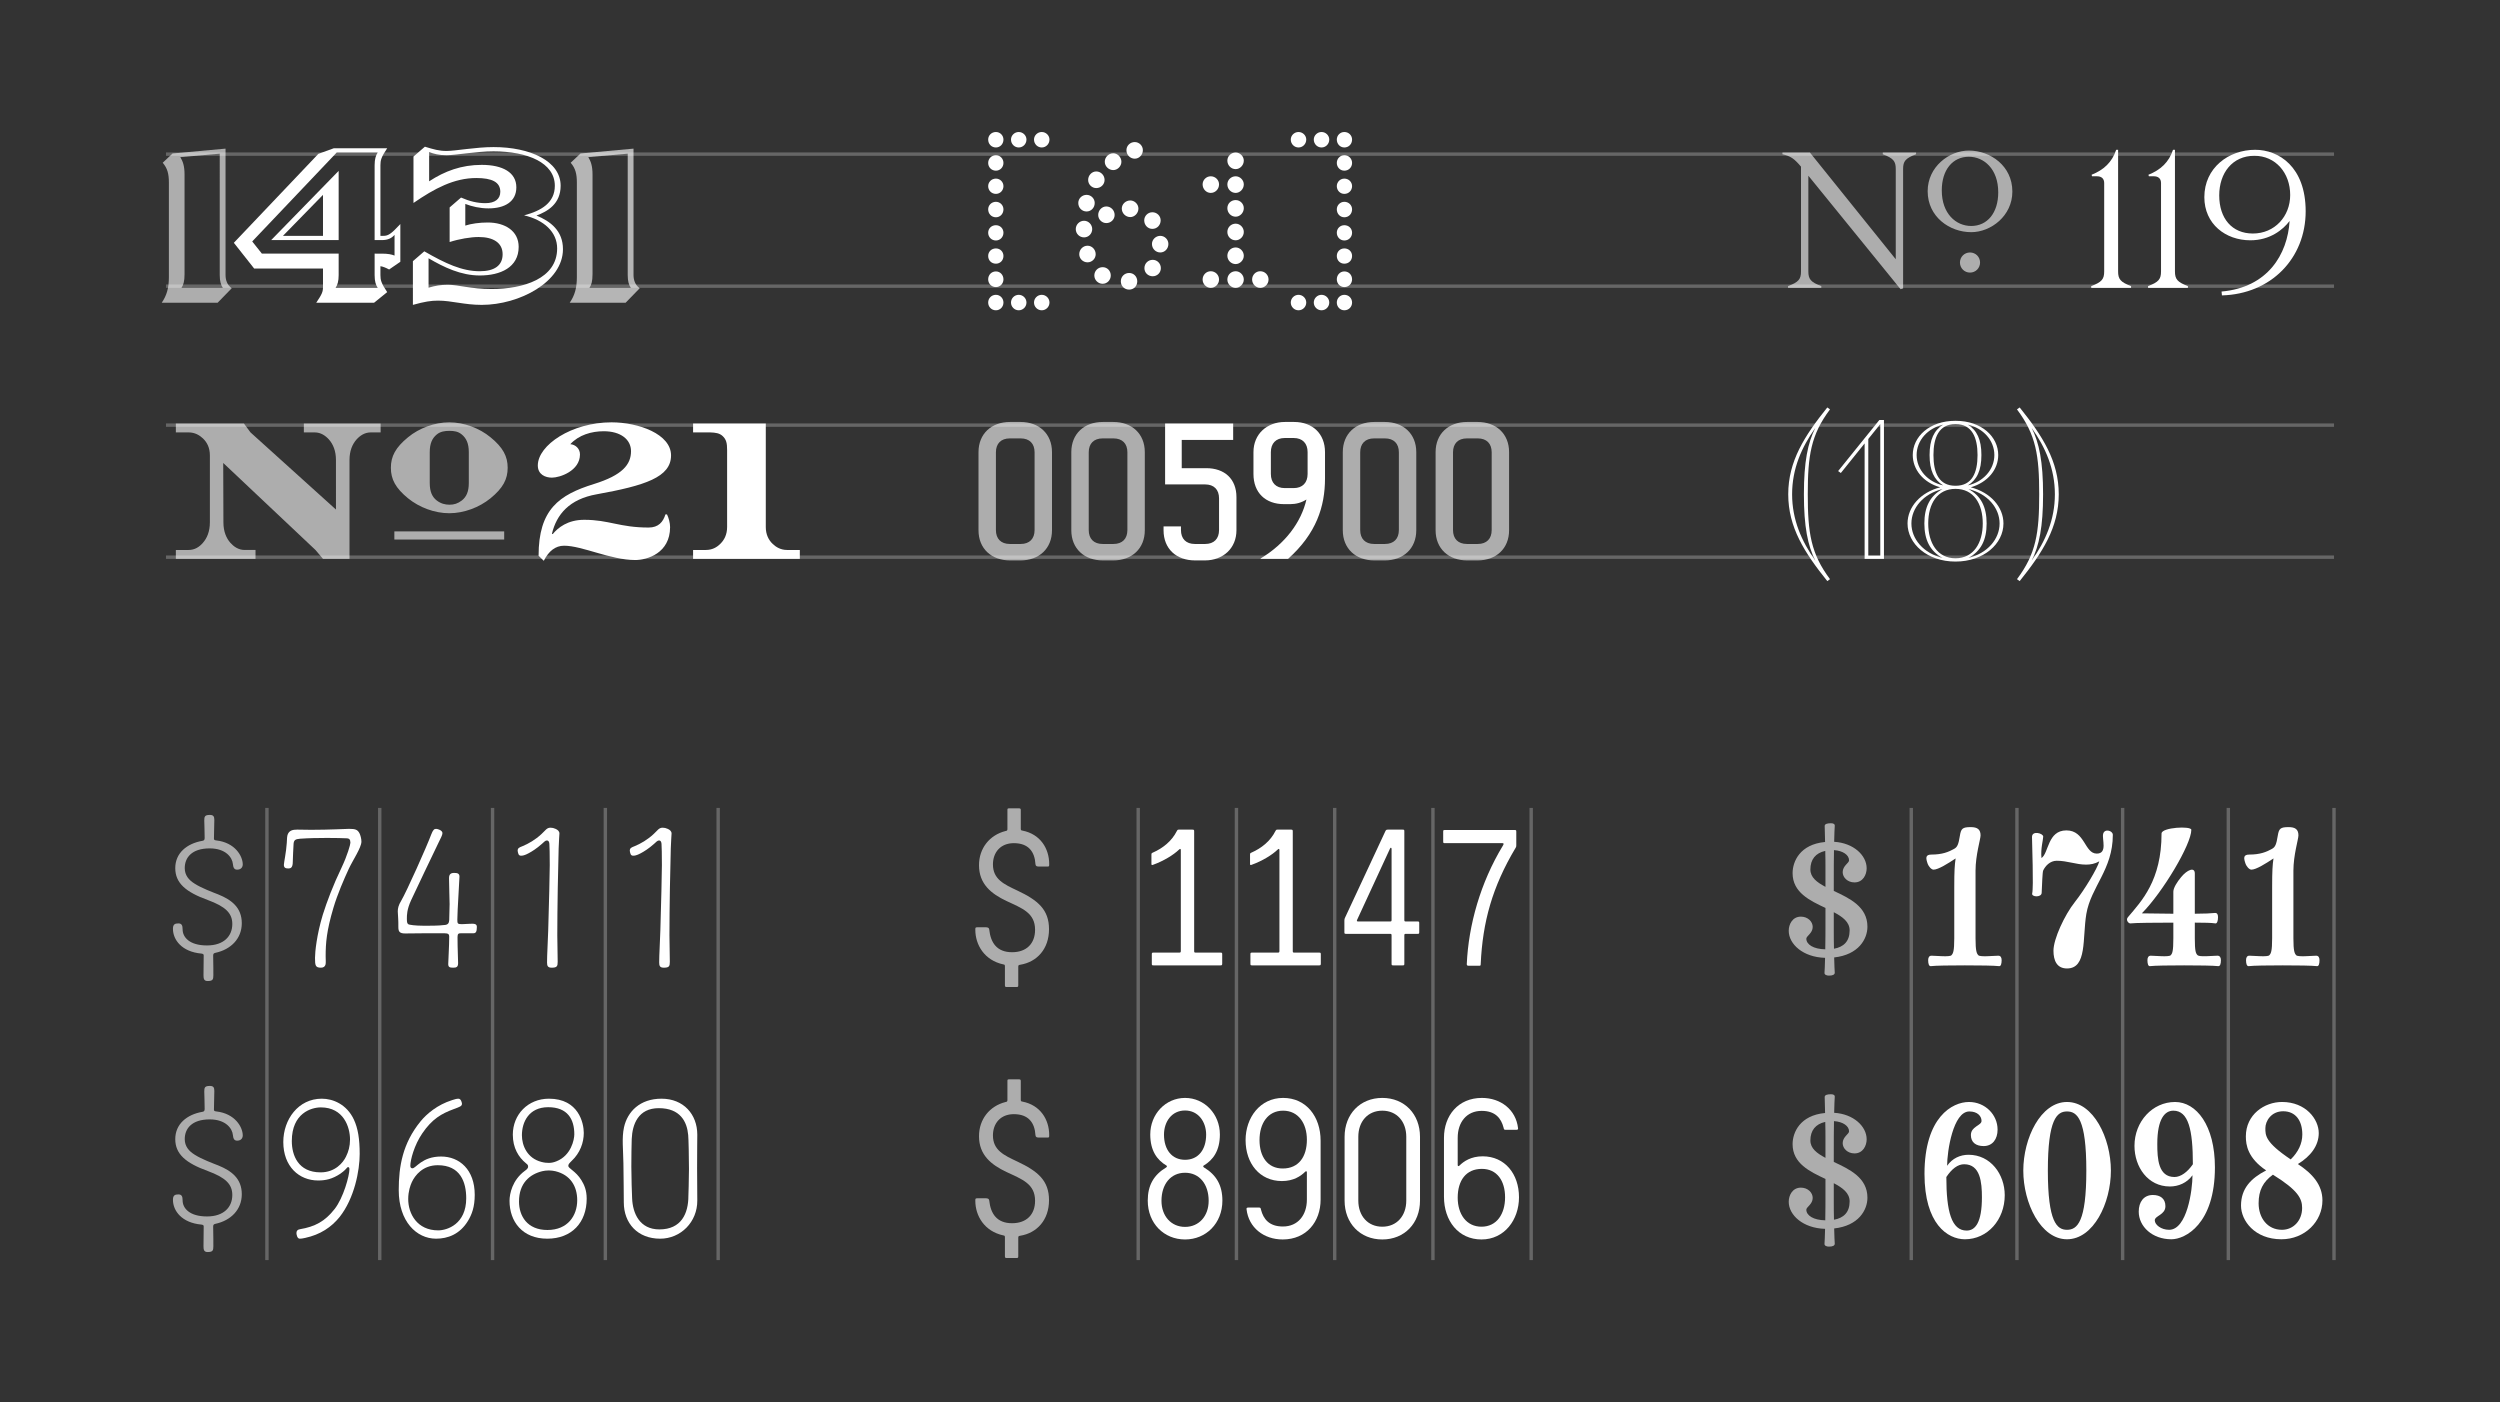 <?xml version="1.0" encoding="utf-8"?>
<!-- Generator: Adobe Illustrator 22.1.0, SVG Export Plug-In . SVG Version: 6.00 Build 0)  -->
<svg version="1.1" xmlns="http://www.w3.org/2000/svg" xmlns:xlink="http://www.w3.org/1999/xlink" x="0px" y="0px" width="738px"
	 height="413.98px" viewBox="0 0 738 413.98" enable-background="new 0 0 738 413.98" xml:space="preserve">
<rect x="0" y="0" width="738" height="413.98" fill="#333333" stroke="none"/>
<g id="Layer_2" display="none">
	<rect display="inline" fill="#ECBA6D" width="1525" height="413.98"/>
</g>
<g id="Layer_1">
	<g>
		<rect fill="none" width="738" height="413.977"/>
		<line opacity="0.25" fill="none" stroke="#FFFFFF" stroke-miterlimit="10" x1="689" y1="45.5" x2="49" y2="45.5"/>
		<line opacity="0.25" fill="none" stroke="#FFFFFF" stroke-miterlimit="10" x1="689" y1="125.5" x2="49" y2="125.5"/>
		<line opacity="0.25" fill="none" stroke="#FFFFFF" stroke-miterlimit="10" x1="689" y1="84.477" x2="49" y2="84.477"/>
		<line opacity="0.25" fill="none" stroke="#FFFFFF" stroke-miterlimit="10" x1="689" y1="164.477" x2="49" y2="164.477"/>
		<g>
			<g>
				<path opacity="0.6" fill="#FFFFFF" d="M68.407,85.091l-4.167,4.281H47.743c1.484-2.169,2.112-4.339,2.112-7.592V53.924
					c0-2.569-0.399-4.225-1.826-5.88l2.911-2.74l15.641-1.427v37.332C66.58,82.693,67.094,84.178,68.407,85.091z M53.223,46.389
					c0.742,1.198,1.256,2.568,1.256,5.137v29.398c0,2.169-0.343,3.196-0.914,4.053h12.216c-0.571-0.856-0.914-1.94-0.914-3.768
					V45.361L53.223,46.389z"/>
				<path fill="#FFFFFF" d="M112.302,81.209c0,1.484,0.229,2.397,1.998,5.023l-3.882,3.14H93.35c1.77-2.626,1.998-3.254,1.998-4.738
					v-5.365H75.026l-5.994-7.593l24.945-26.258l4.567-1.655H114.3c-1.77,2.626-1.998,3.539-1.998,5.023v20.835h0.856
					c1.37,0,2.169-0.399,5.023-3.482v11.132l-3.311,2.283c-0.97-0.514-1.77-0.856-2.568-0.971V81.209z M112.701,74.873
					c1.827,0,2.911,0.229,3.768,0.57v-6.107c-0.856,0.971-1.941,1.541-3.768,1.541h-2.112V48.786c0-1.827,0.343-2.911,0.914-3.768
					H99.401L74.456,71.276l2.854,3.597h22.662v6.336c0,1.827-0.343,2.911-0.913,3.768h12.444c-0.571-0.856-0.914-1.94-0.914-3.768
					v-6.336H112.701z M80.05,70.877l19.922-20.436v20.436H80.05z M83.532,69.621h11.816V57.52L83.532,69.621z"/>
				<path fill="#FFFFFF" d="M158.364,63.628c4.167,1.712,7.82,4.509,7.82,9.932c0,9.647-12.844,16.44-23.975,16.44
					c-5.194,0-8.848-1.256-12.9-1.256c-2.055,0-3.939,0.285-7.421,1.256V77.099l3.368-2.911c6.222,3.597,11.131,5.88,16.383,5.88
					c4.338,0,6.735-1.713,6.735-5.023c0-3.368-2.74-5.08-7.078-5.08c-2.341,0-5.766,0.57-8.562,1.484V61.23l3.368-2.912
					c2.454,1.085,4.737,1.656,7.192,1.656c2.854,0,4.396-1.256,4.396-3.368c0-2.854-2.455-4.053-7.079-4.053
					c-6.564,0-12.33,3.082-18.552,7.363v-13.7l3.368-2.911c2.626,0.8,4.167,1.256,6.394,1.256c2.683,0,8.619-1.142,13.871-1.142
					c10.789,0,19.808,4.11,19.808,11.417C165.499,60.202,161.617,62.429,158.364,63.628z M131.82,45.817
					c-2.341,0-3.653-0.399-5.138-0.913v8.619c4.624-3.025,9.533-4.852,15.526-4.852c6.165,0,10.218,2.226,10.218,6.621
					c0,4.281-3.481,6.223-8.22,6.223c-2.568,0-4.909-0.571-6.85-1.313v6.394c1.712-0.57,4.224-0.913,6.621-0.913
					c5.138,0,9.134,2.512,9.134,7.192c0,6.051-5.366,8.448-11.474,8.448c-5.537,0-10.561-2.397-15.127-5.08v8.677
					c1.998-0.571,3.54-0.856,5.708-0.856c3.14,0,6.679,1.256,12.9,1.256c9.305,0,19.352-3.025,19.352-11.987
					c0-4.853-3.882-8.392-9.761-9.762c5.195-1.37,9.076-3.768,9.076-8.733c0-6.793-8.049-10.161-18.095-10.161
					C140.497,44.676,134.617,45.817,131.82,45.817z"/>
				<path opacity="0.64" fill="#FFFFFF" d="M188.843,85.091l-4.167,4.281h-16.497c1.484-2.169,2.112-4.339,2.112-7.592V53.924
					c0-2.569-0.399-4.225-1.827-5.88l2.911-2.74l15.641-1.427v37.332C187.017,82.693,187.53,84.178,188.843,85.091z M173.659,46.389
					c0.742,1.198,1.255,2.568,1.255,5.137v29.398c0,2.169-0.342,3.196-0.914,4.053h12.216c-0.57-0.856-0.913-1.94-0.913-3.768
					V45.361L173.659,46.389z"/>
				<path opacity="0.6" fill="#FFFFFF" d="M99.175,135.807c0-2.739-0.856-4.681-2.056-6.051c-1.027-1.142-2.397-2.111-4.224-2.111
					h-3.197v-2.626h22.662v2.626h-2.911c-1.826,0-3.196,0.97-4.224,2.111c-1.199,1.37-2.055,3.312-2.055,6.051v29.17H95.35
					l-2.226-2.626l-27.229-25.688l0.057,17.524c0,2.74,0.856,4.682,2.055,6.051c1.028,1.142,2.397,2.112,4.225,2.112h3.196v2.626
					H51.91v-2.626h3.768c1.827,0,3.197-0.913,4.224-2.112c1.199-1.369,2.055-3.311,2.055-6.051v-19.75
					c0-2.284-0.856-3.882-2.055-5.023c-1.027-0.971-2.397-1.77-4.224-1.77H51.91v-2.626h20.093l1.941,2.626l25.231,22.775V135.807z
					 M144.784,147.109c-3.311,2.683-7.821,4.396-12.159,4.396c-4.338,0-8.848-1.713-12.158-4.396
					c-3.711-3.025-5.081-5.651-5.081-9.019c0-3.368,1.37-5.994,5.081-9.02c3.253-2.683,7.82-4.396,12.158-4.396
					c4.338,0,8.905,1.713,12.159,4.396c3.71,3.025,5.08,5.651,5.08,9.02C149.864,141.458,148.494,144.084,144.784,147.109z
					 M148.837,156.871v2.397h-32.423v-2.397H148.837z M136.336,128.272c-1.085-0.914-2.284-1.085-3.653-1.085
					c-1.313,0-2.684,0.171-3.768,1.085c-1.313,1.084-2.055,2.625-2.055,5.194v9.133c0,2.569,0.742,4.11,2.055,5.138
					c1.198,0.913,2.454,1.256,3.768,1.256c1.37,0,2.454-0.343,3.653-1.256c1.312-1.027,2.055-2.568,2.055-5.138v-9.133
					C138.391,130.897,137.648,129.356,136.336,128.272z"/>
				<path fill="#FFFFFF" d="M187.531,165.319c-7.307,0-15.641-4.225-21.006-4.225c-2.569,0-4.567,1.599-5.994,4.453l-1.541-1.484
					c0-13.7,6.051-17.981,16.326-21.178c8.448-2.626,10.96-5.766,10.96-9.704c0-3.426-3.026-5.88-8.049-5.88
					c-3.596,0-7.364,1.085-9.875,3.824c1.541,0.114,2.854,1.313,2.854,3.025c0,4.853-5.937,6.851-8.277,6.851
					c-1.94,0-4.167-0.914-4.167-3.597c0-5.993,9.989-12.729,21.749-12.729c8.049,0,17.582,3.482,17.582,9.762
					c0,6.45-7.706,8.904-21.92,11.474c-8.105,1.427-11.873,5.937-13.243,11.645l0.229,0.114c1.541-1.884,4.396-4.225,9.305-4.225
					c7.307,0,10.446,2.284,19.008,2.284c2.912,0,4.281-1.656,4.966-3.882h0.457c0.514,1.084,0.913,2.512,0.913,3.768
					C197.807,163.321,191.014,165.319,187.531,165.319z"/>
				<path fill="#FFFFFF" d="M226.06,155.558c0,2.283,0.856,3.882,2.055,5.023c1.028,0.971,2.398,1.77,4.225,1.77h3.768v2.626h-31.51
					v-2.626h3.767c1.827,0,3.197-0.742,4.224-1.77c1.199-1.142,2.055-2.74,2.055-5.023v-22.719c0-1.998-0.229-3.083-1.313-4.11
					c-0.913-0.856-2.055-1.027-3.71-1.084h-5.023v-2.626h21.463V155.558z"/>
			</g>
		</g>
		<g>
			<g>
				<path fill="#FFFFFF" d="M293.994,43.534c-1.313,0-2.284-1.027-2.284-2.341c0-1.198,0.971-2.226,2.284-2.226
					c1.256,0,2.226,1.027,2.226,2.226C296.22,42.507,295.25,43.534,293.994,43.534z M293.994,50.384
					c-1.313,0-2.284-1.027-2.284-2.283s0.971-2.283,2.284-2.283c1.256,0,2.226,1.027,2.226,2.283S295.25,50.384,293.994,50.384z
					 M293.994,57.234c-1.313,0-2.284-1.027-2.284-2.283c0-1.199,0.971-2.227,2.284-2.227c1.256,0,2.226,1.027,2.226,2.227
					C296.22,56.207,295.25,57.234,293.994,57.234z M293.994,64.142c-1.313,0-2.284-1.028-2.284-2.341
					c0-1.198,0.971-2.227,2.284-2.227c1.256,0,2.226,1.028,2.226,2.227C296.22,63.113,295.25,64.142,293.994,64.142z
					 M293.994,70.991c-1.313,0-2.284-1.027-2.284-2.283s0.971-2.227,2.284-2.227c1.256,0,2.226,0.971,2.226,2.227
					S295.25,70.991,293.994,70.991z M293.994,77.841c-1.313,0-2.284-0.97-2.284-2.283c0-1.256,0.971-2.226,2.284-2.226
					c1.256,0,2.226,0.97,2.226,2.226C296.22,76.871,295.25,77.841,293.994,77.841z M293.994,84.748
					c-1.313,0-2.284-1.027-2.284-2.283c0-1.312,0.971-2.341,2.284-2.341c1.256,0,2.226,1.028,2.226,2.341
					C296.22,83.721,295.25,84.748,293.994,84.748z M293.994,91.599c-1.313,0-2.284-1.028-2.284-2.284s0.971-2.283,2.284-2.283
					c1.256,0,2.226,1.027,2.226,2.283S295.25,91.599,293.994,91.599z M300.729,43.534c-1.256,0-2.283-1.027-2.283-2.341
					c0-1.198,1.027-2.226,2.283-2.226s2.283,1.027,2.283,2.226C303.013,42.507,301.985,43.534,300.729,43.534z M300.729,91.599
					c-1.256,0-2.283-1.028-2.283-2.284s1.027-2.283,2.283-2.283s2.283,1.027,2.283,2.283S301.985,91.599,300.729,91.599z
					 M307.522,43.534c-1.256,0-2.283-1.027-2.283-2.341c0-1.198,1.027-2.226,2.283-2.226s2.283,1.027,2.283,2.226
					C309.806,42.507,308.778,43.534,307.522,43.534z M307.522,91.599c-1.256,0-2.283-1.028-2.283-2.284s1.027-2.283,2.283-2.283
					s2.283,1.027,2.283,2.283S308.778,91.599,307.522,91.599z"/>
				<path fill="#FFFFFF" d="M320.021,70.078c-1.37,0-2.455-1.085-2.455-2.455c0-1.312,1.084-2.454,2.455-2.454
					c1.313,0,2.397,1.142,2.397,2.454C322.419,68.993,321.334,70.078,320.021,70.078z M320.764,62.429
					c-1.37,0-2.455-1.085-2.455-2.512c0-1.312,1.084-2.397,2.455-2.397c1.312,0,2.397,1.085,2.397,2.397
					C323.161,61.344,322.076,62.429,320.764,62.429z M321.049,77.441c-1.37,0-2.454-1.084-2.454-2.397
					c0-1.37,1.084-2.512,2.454-2.512c1.313,0,2.397,1.142,2.397,2.512C323.446,76.357,322.362,77.441,321.049,77.441z
					 M323.618,55.521c-1.313,0-2.397-1.084-2.397-2.397c0-1.37,1.084-2.512,2.397-2.512c1.37,0,2.455,1.142,2.455,2.512
					C326.072,54.438,324.988,55.521,323.618,55.521z M325.501,83.777c-1.37,0-2.455-1.142-2.455-2.454
					c0-1.37,1.084-2.454,2.455-2.454s2.397,1.084,2.397,2.454C327.899,82.636,326.872,83.777,325.501,83.777z M326.586,65.854
					c-1.312,0-2.397-1.084-2.397-2.397c0-1.37,1.085-2.512,2.397-2.512c1.37,0,2.455,1.142,2.455,2.512
					C329.041,64.77,327.956,65.854,326.586,65.854z M328.641,50.213c-1.37,0-2.512-1.142-2.512-2.454
					c0-1.37,1.142-2.512,2.512-2.512c1.256,0,2.397,1.142,2.397,2.512C331.039,49.071,329.897,50.213,328.641,50.213z
					 M333.322,85.49c-1.37,0-2.455-1.027-2.455-2.454c0-1.37,1.085-2.455,2.455-2.455c1.37,0,2.397,1.085,2.397,2.455
					C335.719,84.463,334.692,85.49,333.322,85.49z M333.664,64.084c-1.37,0-2.512-1.142-2.512-2.512
					c0-1.312,1.142-2.397,2.512-2.397c1.256,0,2.397,1.085,2.397,2.397C336.062,62.942,334.92,64.084,333.664,64.084z
					 M334.978,46.845c-1.37,0-2.455-1.142-2.455-2.512c0-1.312,1.085-2.397,2.455-2.397c1.312,0,2.397,1.085,2.397,2.397
					C337.375,45.703,336.29,46.845,334.978,46.845z M340.172,67.566c-1.313,0-2.397-1.085-2.397-2.512
					c0-1.313,1.084-2.397,2.397-2.397c1.37,0,2.455,1.084,2.455,2.397C342.626,66.481,341.542,67.566,340.172,67.566z
					 M340.286,81.552c-1.37,0-2.455-1.027-2.455-2.397s1.084-2.455,2.455-2.455c1.312,0,2.397,1.085,2.397,2.455
					S341.599,81.552,340.286,81.552z M342.512,74.53c-1.313,0-2.455-1.085-2.455-2.512c0-1.312,1.142-2.397,2.455-2.397
					s2.397,1.085,2.397,2.397C344.91,73.445,343.825,74.53,342.512,74.53z"/>
				<path fill="#FFFFFF" d="M357.408,56.949c-1.312,0-2.397-1.143-2.397-2.512c0-1.313,1.085-2.397,2.397-2.397
					c1.37,0,2.455,1.084,2.455,2.397C359.863,55.807,358.778,56.949,357.408,56.949z M357.408,84.977
					c-1.312,0-2.397-1.142-2.397-2.454c0-1.37,1.085-2.455,2.397-2.455c1.37,0,2.455,1.085,2.455,2.455
					C359.863,83.835,358.778,84.977,357.408,84.977z M364.772,49.928c-1.37,0-2.455-1.142-2.455-2.512
					c0-1.313,1.085-2.397,2.455-2.397c1.256,0,2.397,1.084,2.397,2.397C367.169,48.786,366.028,49.928,364.772,49.928z
					 M364.772,56.949c-1.37,0-2.455-1.143-2.455-2.512c0-1.313,1.085-2.397,2.455-2.397c1.256,0,2.397,1.084,2.397,2.397
					C367.169,55.807,366.028,56.949,364.772,56.949z M364.772,63.97c-1.37,0-2.455-1.142-2.455-2.512s1.085-2.397,2.455-2.397
					c1.256,0,2.397,1.027,2.397,2.397S366.028,63.97,364.772,63.97z M364.772,70.935c-1.37,0-2.455-1.085-2.455-2.455
					s1.085-2.454,2.455-2.454c1.256,0,2.397,1.084,2.397,2.454S366.028,70.935,364.772,70.935z M364.772,77.955
					c-1.37,0-2.455-1.142-2.455-2.454c0-1.37,1.085-2.455,2.455-2.455c1.256,0,2.397,1.085,2.397,2.455
					C367.169,76.813,366.028,77.955,364.772,77.955z M364.772,84.977c-1.37,0-2.455-1.142-2.455-2.454
					c0-1.37,1.085-2.455,2.455-2.455c1.256,0,2.397,1.085,2.397,2.455C367.169,83.835,366.028,84.977,364.772,84.977z
					 M372.021,84.977c-1.312,0-2.397-1.142-2.397-2.454c0-1.37,1.085-2.455,2.397-2.455c1.37,0,2.455,1.085,2.455,2.455
					C374.476,83.835,373.392,84.977,372.021,84.977z"/>
				<path fill="#FFFFFF" d="M383.322,38.968c1.256,0,2.283,1.027,2.283,2.226c0,1.313-1.027,2.341-2.283,2.341
					s-2.284-1.027-2.284-2.341C381.038,39.995,382.066,38.968,383.322,38.968z M383.322,87.031c1.256,0,2.283,1.027,2.283,2.283
					s-1.027,2.284-2.283,2.284s-2.284-1.028-2.284-2.284S382.066,87.031,383.322,87.031z M390.115,38.968
					c1.256,0,2.283,1.027,2.283,2.226c0,1.313-1.027,2.341-2.283,2.341s-2.284-1.027-2.284-2.341
					C387.831,39.995,388.859,38.968,390.115,38.968z M390.115,87.031c1.256,0,2.283,1.027,2.283,2.283s-1.027,2.284-2.283,2.284
					s-2.284-1.028-2.284-2.284S388.859,87.031,390.115,87.031z M396.851,38.968c1.312,0,2.283,1.027,2.283,2.226
					c0,1.313-0.971,2.341-2.283,2.341c-1.256,0-2.227-1.027-2.227-2.341C394.624,39.995,395.595,38.968,396.851,38.968z
					 M396.851,45.817c1.312,0,2.283,1.027,2.283,2.283s-0.971,2.283-2.283,2.283c-1.256,0-2.227-1.027-2.227-2.283
					S395.595,45.817,396.851,45.817z M396.851,52.725c1.312,0,2.283,1.027,2.283,2.227c0,1.256-0.971,2.283-2.283,2.283
					c-1.256,0-2.227-1.027-2.227-2.283C394.624,53.752,395.595,52.725,396.851,52.725z M396.851,59.574
					c1.312,0,2.283,1.028,2.283,2.227c0,1.312-0.971,2.341-2.283,2.341c-1.256,0-2.227-1.028-2.227-2.341
					C394.624,60.603,395.595,59.574,396.851,59.574z M396.851,66.481c1.312,0,2.283,0.971,2.283,2.227s-0.971,2.283-2.283,2.283
					c-1.256,0-2.227-1.027-2.227-2.283S395.595,66.481,396.851,66.481z M396.851,73.332c1.312,0,2.283,0.97,2.283,2.226
					c0,1.313-0.971,2.283-2.283,2.283c-1.256,0-2.227-0.97-2.227-2.283C394.624,74.302,395.595,73.332,396.851,73.332z
					 M396.851,80.124c1.312,0,2.283,1.028,2.283,2.341c0,1.256-0.971,2.283-2.283,2.283c-1.256,0-2.227-1.027-2.227-2.283
					C394.624,81.152,395.595,80.124,396.851,80.124z M396.851,87.031c1.312,0,2.283,1.027,2.283,2.283s-0.971,2.284-2.283,2.284
					c-1.256,0-2.227-1.028-2.227-2.284S395.595,87.031,396.851,87.031z"/>
				<path opacity="0.6" fill="#FFFFFF" d="M301.243,165.434h-3.083c-5.48,0-9.304-3.482-9.304-8.905v-23.062
					c0-5.423,3.824-8.905,9.304-8.905h3.083c5.48,0,9.305,3.482,9.305,8.905v23.062
					C310.548,161.951,306.723,165.434,301.243,165.434z M305.41,133.523c0-2.568-1.484-4.109-4.11-4.109h-3.197
					c-2.626,0-4.11,1.541-4.11,4.109v22.947c0,2.569,1.484,4.11,4.11,4.11h3.197c2.625,0,4.11-1.541,4.11-4.11V133.523z"/>
				<path opacity="0.6" fill="#FFFFFF" d="M328.641,165.434h-3.083c-5.48,0-9.305-3.482-9.305-8.905v-23.062
					c0-5.423,3.825-8.905,9.305-8.905h3.083c5.48,0,9.304,3.482,9.304,8.905v23.062
					C337.945,161.951,334.121,165.434,328.641,165.434z M332.808,133.523c0-2.568-1.484-4.109-4.11-4.109h-3.197
					c-2.625,0-4.11,1.541-4.11,4.109v22.947c0,2.569,1.484,4.11,4.11,4.11h3.197c2.626,0,4.11-1.541,4.11-4.11V133.523z"/>
				<path fill="#FFFFFF" d="M356.096,138.204c5.366,0,8.905,3.14,8.905,8.562v9.762c0,5.309-3.938,8.905-9.305,8.905h-2.911
					c-5.537,0-9.305-3.426-9.305-8.905v-1.142h5.138v1.084c0,2.569,1.484,4.11,4.11,4.11h3.025c2.625,0,4.109-1.541,4.109-4.11
					v-9.361c0-2.568-1.484-4.109-4.109-4.109h-11.816v-17.981h20.093v4.852h-15.184v8.334H356.096z"/>
				<path fill="#FFFFFF" d="M380.24,164.977h-8.106v-0.114c7.307-4.396,11.988-10.731,13.529-17.41
					c-1.428,0.913-3.025,1.37-4.795,1.37h-1.827c-5.48,0-9.019-3.368-9.019-8.905v-6.45c0-5.309,3.939-8.905,9.305-8.905h2.683
					c5.479,0,9.133,3.482,9.133,8.905v7.764C391.143,149.564,388.574,157.499,380.24,164.977z M375.159,139.917
					c0,2.568,1.484,4.167,4.11,4.167h2.626c2.625,0,4.11-1.599,4.11-4.167v-6.45c0-2.569-1.484-4.167-4.11-4.167h-2.626
					c-2.626,0-4.11,1.598-4.11,4.167V139.917z"/>
				<path opacity="0.6" fill="#FFFFFF" d="M408.779,165.434h-3.082c-5.48,0-9.305-3.482-9.305-8.905v-23.062
					c0-5.423,3.824-8.905,9.305-8.905h3.082c5.48,0,9.305,3.482,9.305,8.905v23.062C418.084,161.951,414.26,165.434,408.779,165.434
					z M412.946,133.523c0-2.568-1.484-4.109-4.109-4.109h-3.197c-2.625,0-4.109,1.541-4.109,4.109v22.947
					c0,2.569,1.484,4.11,4.109,4.11h3.197c2.625,0,4.109-1.541,4.109-4.11V133.523z"/>
				<path opacity="0.6" fill="#FFFFFF" d="M436.178,165.434h-3.083c-5.479,0-9.304-3.482-9.304-8.905v-23.062
					c0-5.423,3.825-8.905,9.304-8.905h3.083c5.479,0,9.304,3.482,9.304,8.905v23.062
					C445.482,161.951,441.657,165.434,436.178,165.434z M440.345,133.523c0-2.568-1.484-4.109-4.11-4.109h-3.196
					c-2.626,0-4.11,1.541-4.11,4.109v22.947c0,2.569,1.484,4.11,4.11,4.11h3.196c2.626,0,4.11-1.541,4.11-4.11V133.523z"/>
			</g>
		</g>
		<g>
			<g>
				<path opacity="0.6" fill="#FFFFFF" d="M51.055,274.188c0-1.312,0.57-1.598,1.598-1.598c0.97,0,1.255,0.57,1.255,1.77
					c0,2.283,1.998,4.737,7.193,4.737c5.023,0,7.478-2.797,7.478-6.336c0-3.196-1.998-5.138-7.25-7.078
					c-6.45-2.341-9.59-4.967-9.59-9.419s3.425-7.249,7.992-8.049c0.4-0.057,0.685-0.229,0.685-0.799
					c0-1.941-0.114-4.795-0.114-5.194c0-1.199,0.171-1.656,1.655-1.656c1.085,0,1.313,0.515,1.313,1.484
					c0,0.856-0.058,3.768-0.114,5.537c0,0.399,0.285,0.457,0.742,0.514c5.479,0.628,7.763,4.624,7.763,7.078
					c0,0.686-0.399,1.542-1.655,1.542c-0.856,0-1.142-0.571-1.256-1.655c-0.171-1.941-2.112-4.624-6.85-4.624
					c-5.309,0-7.364,2.74-7.364,5.822c0,2.112,1.199,3.539,2.969,4.624c2.055,1.312,5.309,2.512,6.907,3.14
					c3.938,1.598,6.964,3.882,6.964,8.505c0,4.566-3.254,7.764-7.763,8.734c-0.571,0.113-0.685,0.342-0.685,0.855
					c0.057,2.17,0.057,5.366,0.057,5.766c0,1.256-0.171,1.713-1.712,1.713c-1.085,0-1.199-0.742-1.199-1.713
					c0-0.913,0.058-3.996,0.058-5.88c0-0.285-0.171-0.456-0.686-0.514C53.68,280.98,51.055,277.441,51.055,274.188z"/>
				<path opacity="0.6" fill="#FFFFFF" d="M51.055,354.188c0-1.312,0.57-1.598,1.598-1.598c0.97,0,1.255,0.57,1.255,1.77
					c0,2.283,1.998,4.737,7.193,4.737c5.023,0,7.478-2.797,7.478-6.336c0-3.196-1.998-5.138-7.25-7.078
					c-6.45-2.341-9.59-4.967-9.59-9.419s3.425-7.249,7.992-8.049c0.4-0.057,0.685-0.229,0.685-0.799
					c0-1.941-0.114-4.795-0.114-5.194c0-1.199,0.171-1.656,1.655-1.656c1.085,0,1.313,0.515,1.313,1.484
					c0,0.856-0.058,3.768-0.114,5.537c0,0.399,0.285,0.457,0.742,0.514c5.479,0.628,7.763,4.624,7.763,7.078
					c0,0.686-0.399,1.542-1.655,1.542c-0.856,0-1.142-0.571-1.256-1.655c-0.171-1.941-2.112-4.624-6.85-4.624
					c-5.309,0-7.364,2.74-7.364,5.822c0,2.112,1.199,3.539,2.969,4.624c2.055,1.312,5.309,2.512,6.907,3.14
					c3.938,1.598,6.964,3.882,6.964,8.505c0,4.566-3.254,7.764-7.763,8.734c-0.571,0.113-0.685,0.342-0.685,0.855
					c0.057,2.17,0.057,5.366,0.057,5.766c0,1.256-0.171,1.713-1.712,1.713c-1.085,0-1.199-0.742-1.199-1.713
					c0-0.913,0.058-3.996,0.058-5.88c0-0.285-0.171-0.456-0.686-0.514C53.68,360.98,51.055,357.441,51.055,354.188z"/>
			</g>
		</g>
		<g>
			<g>
				<path opacity="0.6" fill="#FFFFFF" d="M296.193,284.691c-5.594-1.199-8.277-5.766-8.277-10.218c0-0.628,0-0.742,0.628-0.742
					h2.397c0.628,0,1.028,0.114,1.085,0.685c0.399,3.768,2.169,6.679,6.735,6.679c4.281,0,6.793-2.568,6.793-6.621
					c0-5.023-3.824-6.337-8.448-8.506c-4.452-2.112-8.105-4.966-8.105-10.561c0-4.966,3.082-8.904,7.877-10.104
					c0.342-0.057,0.514-0.114,0.514-0.57v-5.595c0-0.456,0.057-0.514,0.514-0.514h2.912c0.399,0,0.514,0.114,0.514,0.514v5.48
					c0,0.456,0.114,0.514,0.457,0.57c5.366,1.027,7.934,5.366,7.934,9.876c0,0.685,0,0.741-0.57,0.741h-2.455
					c-0.628,0-0.97-0.113-1.027-0.685c-0.228-3.768-2.112-6.222-6.393-6.222c-3.939,0-6.165,2.739-6.165,6.278
					c0,4.396,3.311,5.88,7.192,7.707c6.051,2.854,9.362,5.594,9.362,11.416s-3.539,9.704-8.562,10.504
					c-0.343,0.057-0.514,0.114-0.514,0.57v5.423c0,0.457-0.057,0.571-0.514,0.571h-2.911c-0.4,0-0.514-0.114-0.514-0.514v-5.595
					C296.65,284.806,296.536,284.748,296.193,284.691z"/>
				<path opacity="0.6" fill="#FFFFFF" d="M296.193,364.691c-5.594-1.199-8.277-5.766-8.277-10.218c0-0.628,0-0.742,0.628-0.742
					h2.397c0.628,0,1.028,0.114,1.085,0.685c0.399,3.768,2.169,6.679,6.735,6.679c4.281,0,6.793-2.568,6.793-6.621
					c0-5.023-3.824-6.337-8.448-8.506c-4.452-2.112-8.105-4.966-8.105-10.561c0-4.966,3.082-8.904,7.877-10.104
					c0.342-0.057,0.514-0.114,0.514-0.57v-5.595c0-0.456,0.057-0.514,0.514-0.514h2.912c0.399,0,0.514,0.114,0.514,0.514v5.48
					c0,0.456,0.114,0.514,0.457,0.57c5.366,1.027,7.934,5.366,7.934,9.876c0,0.685,0,0.741-0.57,0.741h-2.455
					c-0.628,0-0.97-0.113-1.027-0.685c-0.228-3.768-2.112-6.222-6.393-6.222c-3.939,0-6.165,2.739-6.165,6.278
					c0,4.396,3.311,5.88,7.192,7.707c6.051,2.854,9.362,5.594,9.362,11.416s-3.539,9.704-8.562,10.504
					c-0.343,0.057-0.514,0.114-0.514,0.57v5.423c0,0.457-0.057,0.571-0.514,0.571h-2.911c-0.4,0-0.514-0.114-0.514-0.514v-5.595
					C296.65,364.806,296.536,364.748,296.193,364.691z"/>
			</g>
		</g>
		<g>
			<g>
				<path fill="#FFFFFF" d="M103.039,244.676c1.884,0,2.512,0.229,3.083,1.313c0.285,0.57,0.57,1.598,0.57,2.454
					c0,1.77-2.568,5.537-3.71,7.991c-1.427,3.083-3.368,7.535-4.567,11.588c-1.998,6.736-2.283,10.332-2.283,14.271
					c0,0.97,0.114,1.998-0.057,2.512c-0.171,0.514-0.571,0.855-1.313,0.855c-1.655,0-1.77-0.628-1.77-2.911
					c0-1.712,0.514-6.85,2.284-12.672c1.256-3.996,3.025-8.677,5.594-14.043c1.655-3.481,2.569-6.735,2.569-7.249
					c0-1.027-0.4-1.256-0.97-1.313c-0.742-0.057-3.825-0.114-5.937-0.114c-2.684,0-5.537,0.058-7.935,0.229
					c-1.428,0.114-1.884,0.399-1.941,1.655c-0.057,0.914-0.228,4.453-0.228,5.195c0,1.712-0.628,1.94-1.313,1.94
					c-0.913,0-1.313-0.285-1.313-1.085c0-0.628,0.685-3.71,0.856-6.45c0.057-1.142,0.057-2.112,0.342-2.683
					c0.514-1.027,1.427-1.256,2.74-1.256c1.312,0,2.74,0.057,4.11,0.057C97.103,244.961,102.469,244.676,103.039,244.676z"/>
				<path fill="#FFFFFF" d="M138.657,272.704c1.256-0.058,2.112-0.058,2.112,0.913c0,1.541-0.342,1.884-1.084,1.884h-3.653
					c-0.628,0-0.971,0.114-0.971,1.084c0,3.768,0.171,6.337,0.171,7.707c0,1.142-0.457,1.369-1.427,1.369
					c-1.084,0-1.484-0.171-1.484-1.084c0-1.085,0.286-5.194,0.286-8.106c0-0.627-0.229-0.97-1.37-0.97h-5.88
					c-1.826,0-4.396,0.057-5.765,0.057c-1.656,0-1.998-0.57-1.998-1.884c0-1.142,0-1.998-0.057-2.626
					c-0.057-0.855-0.114-1.712-0.114-1.997c0-0.914,0.229-1.884,0.971-3.083c1.655-2.797,7.592-16.098,8.905-19.637
					c0.514-1.312,0.856-1.655,1.427-1.655c0.514,0,1.884,0.457,1.884,1.256c0,0.571-0.457,1.37-1.199,2.911
					c-1.598,3.311-6.735,14.043-8.048,16.896c-1.256,2.74-1.256,4.339-1.256,5.537c0,1.027,0.114,1.313,0.4,1.541
					c0.285,0.229,2.283,0.457,4.395,0.457c1.712,0,4.167,0.058,6.507-0.229c0.856-0.114,1.142-0.57,1.199-1.427
					c0.057-1.256,0.114-4.167,0.114-4.738c0-1.427-0.171-5.479-0.171-7.648c0-1.142,0.514-1.542,1.484-1.542
					c0.913,0,1.599,0.114,1.599,1.085c0,1.085-0.628,10.104-0.628,12.673c0,1.198,0.057,1.369,1.37,1.369
					C136.888,272.817,138.2,272.704,138.657,272.704z"/>
				<path fill="#FFFFFF" d="M164.514,276.129c0,1.541,0.114,6.793,0.114,7.763c0,1.313-0.171,1.77-1.77,1.77
					c-1.142,0-1.37-0.514-1.37-1.541c0-2.397,0.228-5.651,0.342-9.419c0.228-7.706,0.457-16.896,0.457-19.351
					c0-2.911-0.057-5.708-0.114-6.279c-0.057-0.628-0.285-0.971-0.742-0.971c-0.457,0-0.913,0.514-1.484,1.027
					c-1.542,1.37-2.912,2.227-3.882,2.74c-0.514,0.285-2.625,1.37-3.025,0.229c-0.114-0.285-0.228-0.742-0.228-0.971
					c0-0.799,0.514-0.97,1.37-1.312c1.826-0.742,3.881-1.941,5.651-3.597c1.199-1.084,1.542-1.884,2.683-1.884
					c0.514,0,0.97,0.114,1.484,0.343c0.628,0.285,1.142,0.686,1.142,1.37c0,0.285-0.172,2.341-0.229,4.396
					C164.742,255.465,164.514,268.479,164.514,276.129z"/>
				<path fill="#FFFFFF" d="M197.619,276.129c0,1.541,0.114,6.793,0.114,7.763c0,1.313-0.171,1.77-1.77,1.77
					c-1.142,0-1.37-0.514-1.37-1.541c0-2.397,0.229-5.651,0.343-9.419c0.229-7.706,0.457-16.896,0.457-19.351
					c0-2.911-0.057-5.708-0.114-6.279c-0.057-0.628-0.286-0.971-0.742-0.971c-0.457,0-0.914,0.514-1.484,1.027
					c-1.541,1.37-2.911,2.227-3.882,2.74c-0.514,0.285-2.626,1.37-3.025,0.229c-0.114-0.285-0.229-0.742-0.229-0.971
					c0-0.799,0.514-0.97,1.37-1.312c1.827-0.742,3.882-1.941,5.651-3.597c1.199-1.084,1.541-1.884,2.683-1.884
					c0.514,0,0.971,0.114,1.484,0.343c0.628,0.285,1.142,0.686,1.142,1.37c0,0.285-0.171,2.341-0.229,4.396
					C197.848,255.465,197.619,268.479,197.619,276.129z"/>
				<path fill="#FFFFFF" d="M104.466,330.498c1.199,2.569,1.712,5.709,1.712,10.161c0,4.852-1.541,13.072-5.937,18.609
					c-2.397,2.968-5.651,5.194-10.161,6.165c-0.685,0.171-1.256,0.228-1.598,0.228c-0.799,0-0.971-1.369-0.971-1.655
					c0-0.628,0.285-1.027,1.027-1.142c4.396-0.742,7.364-2.283,10.218-5.937c2.626-3.311,4.396-9.875,4.396-11.816
					c0-0.57-0.285-0.57-0.399-0.57c-0.171,0-0.285,0.114-0.514,0.399c-0.457,0.57-1.427,1.312-1.77,1.541
					c-2.397,1.599-4.396,1.998-6.564,1.998c-5.594,0-10.275-4.11-10.275-11.359c0-6.622,4.396-12.787,11.36-12.787
					C98.302,324.333,102.354,325.989,104.466,330.498z M86.143,336.835c0,4.167,1.827,9.247,8.506,9.247
					c4.281,0,6.621-2.854,7.478-4.624c0.742-1.483,1.199-3.082,1.199-5.08c0-3.653-1.884-9.476-8.62-9.476
					C91.908,326.902,86.143,328.614,86.143,336.835z"/>
				<path fill="#FFFFFF" d="M128.725,365.661c-5.766,0-11.017-5.08-11.017-14.327c0-7.021,1.142-13.814,6.451-20.322
					c1.77-2.169,4.966-4.909,9.361-6.278c0.742-0.229,1.256-0.4,1.827-0.4c0.799,0,1.027,1.313,1.027,1.484
					c0,0.742-0.628,0.913-2.455,1.599c-3.539,1.312-6.336,2.854-9.247,7.135c-2.397,3.482-3.54,7.878-3.54,9.591
					c0,0.514,0.229,0.741,0.628,0.741c1.028,0,2.797-3.481,8.449-3.481c5.423,0,9.932,3.882,9.932,11.303
					c0,3.596-0.856,5.822-1.998,7.706C135.746,364.349,132.207,365.661,128.725,365.661z M137.629,353.731
					c0-4.738-1.712-9.762-8.391-9.762c-4.453,0-6.736,3.025-7.649,4.967c-0.457,0.97-1.084,2.739-1.084,5.023
					c0,4.338,2.625,9.247,8.848,9.247C131.979,363.207,137.629,361.38,137.629,353.731z"/>
				<path fill="#FFFFFF" d="M154.866,345.683c0.514-0.399,1.027-0.686,1.027-1.313c0-0.399-0.114-0.57-0.628-0.97
					c-2.169-1.77-3.881-4.51-3.881-8.448c0-5.937,4.453-10.618,10.674-10.618c8.734,0,10.275,7.192,10.275,10.104
					c0,2.854-1.085,5.937-3.597,8.276c-0.685,0.686-0.97,0.971-0.97,1.428c0,0.855,2.169,1.483,3.881,4.281
					c0.8,1.312,1.542,2.911,1.542,5.423c0,7.021-4.395,11.815-11.645,11.815c-7.307,0-11.131-5.022-11.131-11.188
					C150.414,352.361,151.27,348.365,154.866,345.683z M153.211,354.701c0,4.225,2.397,8.392,8.391,8.392s8.791-4.224,8.791-8.791
					c0-4.109-1.998-7.478-6.45-8.562c-0.571-0.114-1.198-0.229-1.94-0.229s-1.427,0.114-1.941,0.229
					C156.351,346.653,153.211,349.278,153.211,354.701z M169.537,334.837c0-4.453-1.998-7.992-7.706-7.992
					c-5.766,0-7.763,4.453-7.763,8.277c0,3.025,1.541,6.793,5.765,7.878c0.856,0.228,1.542,0.285,2.169,0.285
					c0.856,0,1.484-0.172,2.226-0.457C168.623,341.116,169.537,336.378,169.537,334.837z"/>
				<path fill="#FFFFFF" d="M184.205,332.781c1.027-4.623,4.681-8.448,11.074-8.448c6.507,0,10.561,4.624,10.561,10.618
					c0,1.655-0.057,4.281-0.057,9.875c0,3.824,0.057,8.905,0.057,9.533c0.057,6.393-4.909,11.302-10.96,11.302
					c-6.622,0-10.732-4.509-10.732-10.731c0-0.285-0.057-8.619-0.114-11.416C183.977,339.403,183.52,335.921,184.205,332.781z
					 M194.651,362.922c6.507,0,8.562-4.738,8.562-9.876c0,0,0.171-4.852,0.171-7.935c0-3.196-0.114-8.962-0.229-10.046
					c-0.342-3.939-2.34-7.935-8.677-7.935c-6.051,0-7.82,4.737-7.991,9.133c-0.057,1.655-0.114,5.194-0.114,8.105
					c0,3.426,0.171,8.049,0.229,9.362C186.773,358.184,188.829,362.922,194.651,362.922z"/>
			</g>
		</g>
		<g>
			<g>
				<path fill="#FFFFFF" d="M348.006,244.904h3.996c0.457,0,0.514,0.114,0.514,0.514v35.277c0,0.457,0.058,0.514,0.514,0.514h7.25
					c0.457,0,0.514,0.058,0.514,0.514v2.74c0,0.457-0.114,0.514-0.514,0.514h-19.751c-0.457,0-0.514-0.057-0.514-0.514v-2.74
					c0-0.456,0.057-0.514,0.514-0.514h7.535c0.399,0,0.514-0.057,0.514-0.514v-29.74c0-0.457-0.229-0.457-0.571-0.114
					c-1.542,1.484-4.453,3.311-7.649,4.452c-0.286,0.114-0.457,0.114-0.457-0.285v-2.797c0-0.285,0.114-0.399,0.4-0.514
					c3.025-1.313,5.651-3.482,7.078-6.336C347.607,244.961,347.664,244.904,348.006,244.904z"/>
				<path fill="#FFFFFF" d="M377.116,244.904h3.996c0.457,0,0.514,0.114,0.514,0.514v35.277c0,0.457,0.057,0.514,0.514,0.514h7.25
					c0.456,0,0.514,0.058,0.514,0.514v2.74c0,0.457-0.114,0.514-0.514,0.514h-19.751c-0.457,0-0.514-0.057-0.514-0.514v-2.74
					c0-0.456,0.057-0.514,0.514-0.514h7.535c0.399,0,0.514-0.057,0.514-0.514v-29.74c0-0.457-0.229-0.457-0.571-0.114
					c-1.541,1.484-4.452,3.311-7.649,4.452c-0.286,0.114-0.457,0.114-0.457-0.285v-2.797c0-0.285,0.114-0.399,0.399-0.514
					c3.025-1.313,5.651-3.482,7.078-6.336C376.717,244.961,376.774,244.904,377.116,244.904z"/>
				<path fill="#FFFFFF" d="M415.074,272.019h3.368c0.457,0,0.514,0.058,0.514,0.514v2.626c0,0.457-0.057,0.514-0.514,0.514h-3.368
					c-0.456,0-0.514,0.058-0.514,0.514v8.277c0,0.457-0.057,0.514-0.514,0.514h-2.74c-0.457,0-0.514-0.057-0.514-0.514v-8.277
					c0-0.456-0.057-0.514-0.514-0.514h-12.9c-0.457,0-0.514-0.057-0.514-0.514v-3.425c0-0.457,0.057-0.514,0.228-0.913
					l11.874-25.459c0.171-0.343,0.285-0.457,0.742-0.457h4.338c0.457,0,0.514,0.057,0.514,0.514v26.087
					C414.561,271.962,414.618,272.019,415.074,272.019z M400.633,271.505c-0.172,0.399-0.114,0.514,0.342,0.514h9.304
					c0.457,0,0.514-0.057,0.514-0.514v-20.893c0-0.399-0.285-0.514-0.456-0.114L400.633,271.505z"/>
				<path fill="#FFFFFF" d="M437.106,284.577c0,0.456-0.057,0.514-0.514,0.514h-3.083c-0.456,0-0.514-0.229-0.514-0.514
					c0.514-11.531,4.053-24.032,10.618-34.878c0.342-0.514,0.342-0.799-0.057-0.799h-17.011c-0.457,0-0.514-0.058-0.514-0.514
					v-2.854c0-0.457,0.057-0.514,0.514-0.514h20.55c0.457,0,0.514,0.057,0.514,0.514v3.996c0,0.228,0,0.456-0.228,0.799
					C440.531,261.801,437.677,272.133,437.106,284.577z"/>
				<path fill="#FFFFFF" d="M360.108,334.894c0,4.795-1.998,7.535-4.795,9.19c-0.171,0.114-0.171,0.343,0.057,0.514
					c3.71,2.227,5.48,5.309,5.48,9.818c0,6.736-4.852,11.474-11.017,11.474c-6.222,0-11.017-4.737-11.017-11.474
					c0-4.51,1.77-7.592,5.48-9.818c0.229-0.171,0.229-0.399,0.057-0.514c-2.797-1.655-4.795-4.396-4.795-9.19
					c0-5.993,4.509-10.788,10.275-10.788S360.108,328.9,360.108,334.894z M356.797,354.474c0-4.853-2.683-8.277-6.964-8.277
					s-6.964,3.425-6.964,8.277c0,4.509,2.854,7.706,6.964,7.706C353.943,362.18,356.797,358.982,356.797,354.474z M356.055,334.951
					c0-3.825-2.34-7.136-6.222-7.136c-3.938,0-6.222,3.311-6.222,7.136c0,4.452,2.34,7.421,6.222,7.421
					S356.055,339.403,356.055,334.951z"/>
				<path fill="#FFFFFF" d="M385.793,346.082c0-0.343-0.228-0.457-0.514-0.171c-1.256,1.256-3.425,2.739-6.85,2.739
					c-6.565,0-10.732-5.194-10.732-12.102c0-6.621,4.281-12.443,11.074-12.443c6.85,0,11.074,5.537,11.074,12.615v17.41
					c0,6.508-4.167,11.759-11.188,11.759c-5.594,0-10.046-3.481-10.674-8.904c-0.058-0.343,0.057-0.515,0.514-0.515h3.196
					c0.457,0,0.457,0.229,0.571,0.686c0.685,2.626,2.34,4.909,6.45,4.909c4.452,0,7.078-3.368,7.078-7.935V346.082z
					 M378.772,327.872c-4.509,0-6.964,3.768-6.964,8.677s2.397,8.392,6.85,8.392c4.681,0,7.135-3.425,7.135-8.506
					C385.793,331.64,383.281,327.872,378.772,327.872z"/>
				<path fill="#FFFFFF" d="M419.185,335.579v18.837c0,6.679-4.566,11.474-11.131,11.474c-6.564,0-11.131-4.795-11.131-11.474
					v-18.837c0-6.679,4.567-11.474,11.131-11.474C414.618,324.105,419.185,328.9,419.185,335.579z M400.975,354.416
					c0,4.51,2.797,7.706,7.078,7.706s7.079-3.196,7.079-7.706v-18.837c0-4.51-2.797-7.707-7.079-7.707s-7.078,3.197-7.078,7.707
					V354.416z"/>
				<path fill="#FFFFFF" d="M430.313,343.913c0,0.343,0.229,0.456,0.514,0.171c1.256-1.256,3.425-2.74,6.85-2.74
					c6.564,0,10.731,5.195,10.731,12.102c0,6.622-4.281,12.444-11.074,12.444c-6.851,0-11.074-5.537-11.074-12.615v-17.41
					c0-6.508,4.167-11.759,11.188-11.759c5.594,0,10.046,3.481,10.674,8.904c0.058,0.343-0.057,0.514-0.514,0.514h-3.196
					c-0.457,0-0.457-0.228-0.571-0.685c-0.685-2.626-2.34-4.909-6.45-4.909c-4.452,0-7.078,3.368-7.078,7.935V343.913z
					 M437.335,362.122c4.509,0,6.964-3.768,6.964-8.677c0-4.908-2.397-8.391-6.85-8.391c-4.681,0-7.135,3.425-7.135,8.505
					C430.313,358.354,432.825,362.122,437.335,362.122z"/>
			</g>
		</g>
		<g>
			<g>
				<path opacity="0.6" fill="#FFFFFF" d="M559.626,49.87c0-2.283-0.685-3.14-3.825-4.338v-0.514h9.818v0.514
					c-3.14,1.198-3.824,2.055-3.824,4.338v35.277l-0.742,0.229l-27.229-33.508v28.256c0,2.284,0.685,3.14,3.824,4.339v0.514h-9.818
					v-0.514c3.14-1.199,3.825-2.055,3.825-4.339V49.186c-2.055-2.397-3.025-3.083-5.48-3.653v-0.514h8.105l25.345,31.51V49.87z
					 M594.048,56.549c0,7.192-6.336,11.988-12.159,11.988c-6.336,0-12.844-4.51-12.844-12.103c0-7.192,6.336-11.987,12.159-11.987
					C587.54,44.447,594.048,48.957,594.048,56.549z M581.204,46.274c-4.795,0-7.992,3.882-7.992,9.933
					c0,6.906,4.224,10.503,8.676,10.503c4.795,0,7.992-3.882,7.992-9.933C589.881,49.87,585.656,46.274,581.204,46.274z
					 M581.546,80.467c-1.655,0-2.968-1.312-2.968-2.968s1.313-2.969,2.968-2.969c1.656,0,2.968,1.313,2.968,2.969
					S583.202,80.467,581.546,80.467z"/>
				<path fill="#FFFFFF" d="M625.265,80.124c0,2.284,0.685,3.14,3.825,4.339v0.514h-11.759v-0.514
					c3.14-1.199,3.825-2.055,3.825-4.339V54.037c0-1.312-0.799-1.997-2.112-1.997h-1.484l-0.114-0.457
					c3.596-1.427,6.051-3.711,7.25-7.364h0.571V80.124z"/>
				<path fill="#FFFFFF" d="M642.046,80.124c0,2.284,0.685,3.14,3.824,4.339v0.514h-11.759v-0.514
					c3.14-1.199,3.824-2.055,3.824-4.339V54.037c0-1.312-0.799-1.997-2.112-1.997h-1.484l-0.114-0.457
					c3.596-1.427,6.051-3.711,7.25-7.364h0.571V80.124z"/>
				<path fill="#FFFFFF" d="M650.721,58.204c0-8.676,7.192-13.985,15.013-13.985c6.907,0,14.899,4.967,14.899,18.153
					c0,13.871-10.218,24.431-24.717,24.831l-0.114-1.142c13.643-1.199,19.465-10.96,20.093-20.836
					c-1.941,2.569-5.766,5.709-11.588,5.709C657,70.935,650.721,66.139,650.721,58.204z M676.065,57.576
					c0-6.564-4.338-11.587-10.56-11.587c-6.507,0-10.389,5.08-10.389,11.701c0,6.793,3.768,11.246,9.933,11.246
					C671.499,68.937,676.065,63.855,676.065,57.576z"/>
				<path fill="#FFFFFF" d="M539.419,171.541c-6.735-8.391-11.531-15.869-11.531-25.63c0-9.762,4.795-17.239,11.531-25.631
					l0.799,0.571c-5.651,7.535-6.564,13.643-6.564,25.06c0,11.416,0.913,17.524,6.564,25.06L539.419,171.541z M532.512,145.911
					c0-9.59,1.142-15.185,3.368-19.58c-4.053,5.709-6.85,12.045-6.85,19.58c0,7.534,2.797,13.871,6.85,19.579
					C533.654,161.095,532.512,155.501,532.512,145.911z"/>
				<path fill="#FFFFFF" d="M543.414,139.632l-0.799-0.571l12.159-15.069h1.37v40.985h-5.708v-34.079L543.414,139.632z
					 M551.52,164.006h3.539v-38.816l-3.539,4.396V164.006z"/>
				<path fill="#FFFFFF" d="M591.419,154.53c0,5.994-5.823,11.245-14.157,11.245c-8.334,0-14.157-5.251-14.157-11.245
					c0-4.852,3.825-9.19,9.647-10.675c-5.081-1.427-8.106-5.309-8.106-9.532c0-5.366,4.853-10.104,12.616-10.104
					s12.615,4.738,12.615,10.104c0,4.224-3.025,8.049-8.106,9.532C587.594,145.34,591.419,149.679,591.419,154.53z M568.072,154.53
					c0-4.852,1.655-8.163,5.366-10.161c-5.651,1.37-9.19,5.595-9.19,10.161s3.539,8.791,9.19,10.161
					C569.727,162.693,568.072,159.383,568.072,154.53z M569.613,134.323c0-4.567,1.312-7.307,3.996-8.962
					c-4.509,1.027-7.821,4.623-7.821,8.962c0,4.338,3.312,7.935,7.821,8.962C570.926,141.63,569.613,138.89,569.613,134.323z
					 M577.262,164.806c5.366,0,8.048-4.567,8.048-10.275c0-5.822-2.683-10.218-8.048-10.218s-8.049,4.396-8.049,10.218
					C569.213,160.238,571.896,164.806,577.262,164.806z M577.262,143.399c4.909,0,6.507-3.825,6.507-9.076
					c0-5.138-1.598-9.134-6.507-9.134s-6.507,3.996-6.507,9.134C570.755,139.574,572.353,143.399,577.262,143.399z M584.911,134.323
					c0,4.566-1.312,7.307-3.996,8.962c4.509-1.027,7.82-4.624,7.82-8.962c0-4.339-3.311-7.935-7.82-8.962
					C583.599,127.017,584.911,129.756,584.911,134.323z M586.453,154.53c0,4.853-1.656,8.163-5.366,10.161
					c5.651-1.37,9.19-5.595,9.19-10.161s-3.539-8.791-9.19-10.161C584.797,146.367,586.453,149.679,586.453,154.53z"/>
				<path fill="#FFFFFF" d="M596.211,120.28c6.736,8.392,11.531,15.869,11.531,25.631c0,9.761-4.795,17.239-11.531,25.63
					l-0.799-0.57c5.651-7.535,6.564-13.644,6.564-25.06c0-11.417-0.913-17.524-6.564-25.06L596.211,120.28z M603.118,145.911
					c0,9.59-1.142,15.184-3.368,19.579c4.053-5.708,6.851-12.045,6.851-19.579c0-7.535-2.797-13.871-6.851-19.58
					C601.977,130.727,603.118,136.321,603.118,145.911z"/>
			</g>
		</g>
		<line opacity="0" fill="none" stroke="#FFFFFF" stroke-miterlimit="10" x1="689" y1="325.5" x2="49" y2="325.5"/>
		<line opacity="0" fill="none" stroke="#FFFFFF" stroke-miterlimit="10" x1="689" y1="284.477" x2="49" y2="284.477"/>
		<line opacity="0" fill="none" stroke="#FFFFFF" stroke-miterlimit="10" x1="689" y1="245.5" x2="49" y2="245.5"/>
		<line opacity="0" fill="none" stroke="#FFFFFF" stroke-miterlimit="10" x1="689" y1="364.477" x2="49" y2="364.477"/>
		<g>
			<g>
				<path opacity="0.6" fill="#FFFFFF" d="M538.876,268.022c-4.624-2.169-9.704-4.566-9.704-10.274c0-3.425,2.169-8.506,9.59-9.19
					c-0.057-2.227-0.114-4.053-0.114-4.738c0-0.57,0.742-0.799,1.827-0.799c0.742,0,1.199,0.229,1.142,0.799
					c-0.057,0.571-0.114,2.397-0.171,4.681c5.708,0.343,9.59,3.996,9.59,7.821c0,1.883-1.084,4.167-3.596,4.167
					c-2.055,0-3.482-1.484-3.482-3.025c0-1.884,1.884-2.684,1.884-3.482c0-1.599-1.827-2.854-4.452-3.025
					c-0.058,2.797-0.058,5.708-0.058,7.478V263c4.624,2.169,9.933,4.623,9.933,10.56c0,3.597-2.568,8.277-9.818,9.076
					c0.057,2.112,0.114,3.825,0.171,4.51c0,0.571-0.628,0.856-1.712,0.856c-0.742,0-1.37-0.285-1.313-0.856
					c0.057-0.57,0.114-2.226,0.171-4.396c-6.508-0.171-10.731-4.053-10.731-7.991c0-1.884,1.084-4.167,3.596-4.167
					c2.055,0,3.482,1.484,3.482,3.025c0,1.884-1.884,2.683-1.884,3.481c0,1.713,2.112,3.083,5.594,3.14
					c0.058-2.739,0.058-5.708,0.058-7.534V268.022z M538.818,251.184c-2.854,0.628-4.395,2.512-4.395,5.479
					c0,2.341,1.884,3.768,4.453,5.138v-5.651C538.876,254.779,538.876,252.953,538.818,251.184z M541.388,280.067
					c2.854-0.514,4.624-2.169,4.624-5.423c0-2.455-2.055-3.996-4.681-5.366v5.423C541.33,276.186,541.33,278.127,541.388,280.067z"
					/>
				<path opacity="0.6" fill="#FFFFFF" d="M538.876,348.022c-4.624-2.169-9.704-4.566-9.704-10.274c0-3.425,2.169-8.506,9.59-9.19
					c-0.057-2.227-0.114-4.053-0.114-4.738c0-0.57,0.742-0.799,1.827-0.799c0.742,0,1.199,0.229,1.142,0.799
					c-0.057,0.571-0.114,2.397-0.171,4.681c5.708,0.343,9.59,3.996,9.59,7.821c0,1.883-1.084,4.167-3.596,4.167
					c-2.055,0-3.482-1.484-3.482-3.025c0-1.884,1.884-2.684,1.884-3.482c0-1.599-1.827-2.854-4.452-3.025
					c-0.058,2.797-0.058,5.708-0.058,7.478V343c4.624,2.169,9.933,4.623,9.933,10.56c0,3.597-2.568,8.277-9.818,9.076
					c0.057,2.112,0.114,3.825,0.171,4.51c0,0.571-0.628,0.856-1.712,0.856c-0.742,0-1.37-0.285-1.313-0.856
					c0.057-0.57,0.114-2.226,0.171-4.396c-6.508-0.171-10.731-4.053-10.731-7.991c0-1.884,1.084-4.167,3.596-4.167
					c2.055,0,3.482,1.484,3.482,3.025c0,1.884-1.884,2.683-1.884,3.481c0,1.713,2.112,3.083,5.594,3.14
					c0.058-2.739,0.058-5.708,0.058-7.534V348.022z M538.818,331.184c-2.854,0.628-4.395,2.512-4.395,5.479
					c0,2.341,1.884,3.768,4.453,5.138v-5.651C538.876,334.779,538.876,332.953,538.818,331.184z M541.388,360.067
					c2.854-0.514,4.624-2.169,4.624-5.423c0-2.455-2.055-3.996-4.681-5.366v5.423C541.33,356.186,541.33,358.127,541.388,360.067z"
					/>
			</g>
		</g>
		<g>
			<g>
				<path fill="#FFFFFF" d="M590.143,285.205c-1.484-0.172-5.708-0.229-10.104-0.229c-4.338,0-8.676,0.057-10.046,0.229
					c-0.571,0.057-0.799-0.686-0.799-1.77c0-0.742,0.286-1.313,0.971-1.313c1.655,0.058,5.366,0.4,5.879-0.114
					c0.514-0.514,0.856-1.198,0.856-5.022V261.63c0-4.396,0.114-6.337,0.399-8.221c-2.226,1.484-5.137,3.312-6.507,3.312
					c-0.742,0-1.484-1.085-1.713-1.655c-0.628-1.77-0.742-2.798,1.085-2.798c3.14,0,5.023-0.742,6.736-1.712
					c0.913-0.514,1.255-1.313,1.655-3.825c0.342-2.111,0.742-2.568,3.197-2.568c1.998,0,2.911,0.685,2.911,2.455
					c0,1.084-1.484,5.822-1.484,10.389v19.979c0,3.824,0.343,4.509,0.856,5.022c0.514,0.515,4.224,0.172,5.88,0.114
					c0.685,0,0.97,0.571,0.97,1.313C590.885,284.52,590.657,285.262,590.143,285.205z"/>
				<path fill="#FFFFFF" d="M615.886,269.792c-1.199,7.193,0.285,16.098-5.708,16.098c-2.968,0-3.996-2.283-3.996-5.251
					c0-3.426,3.253-10.504,6.336-14.386c2.854-3.596,6.679-9.989,7.192-11.987c-1.312,0.742-2.626,0.971-3.882,0.971
					c-2.968,0-5.537-1.142-8.676-1.142c-1.998,0-3.368,1.541-3.996,2.854c-0.229,0.399-0.343,4.281-0.457,6.621
					c-0.057,1.427-3.082,1.256-2.797,0.171c0.457-1.94-0.057-14.613-0.057-16.668c0-1.998,3.311-1.084,3.311-0.114
					c0,0.971-0.799,3.539-0.514,6.337c2.169-1.428,1.77-8.163,7.363-8.163c5.537,0,5.309,6.85,8.962,6.85
					c3.254,0,1.484-4.281,1.884-5.822c0.4-1.655,2.854-0.971,2.854,0.285C623.706,256.721,617.256,261.744,615.886,269.792z"/>
				<path fill="#FFFFFF" d="M654.814,285.205c-1.427-0.172-5.651-0.229-10.047-0.229c-4.338,0-8.677,0.057-10.104,0.229
					c-0.514,0.057-0.742-0.686-0.742-1.77c0-0.742,0.285-1.313,0.97-1.313c1.598,0.058,5.366,0.4,5.879-0.114
					c0.514-0.514,0.8-1.198,0.8-5.022v-4.624c-4.853,0-11.531,0.057-12.673,0.229c-0.514,0.057-1.484-0.971-0.742-1.827
					c4.053-4.795,9.933-10.846,9.933-24.717c0-1.827,8.791-2.283,8.791-1.085c0,4.281-8.392,18.381-14.613,24.66l9.305,0.114v-6.508
					c0-1.142,1.142-2.911,2.283-4.281c1.77-2.169,4.053-3.14,4.053-1.084v11.873c2.797,0,4.909-0.114,5.937-0.229
					c0.742-0.057,0.913,0.571,0.913,1.256c0,1.085-0.285,1.941-0.799,1.827c-1.027-0.172-3.197-0.229-6.051-0.229v4.624
					c0,3.824,0.285,4.509,0.856,5.022c0.57,0.515,4.224,0.172,5.822,0.114c0.742,0,1.027,0.571,1.027,1.313
					C655.613,284.52,655.385,285.262,654.814,285.205z"/>
				<path fill="#FFFFFF" d="M683.981,285.205c-1.484-0.172-5.708-0.229-10.104-0.229c-4.338,0-8.677,0.057-10.047,0.229
					c-0.57,0.057-0.799-0.686-0.799-1.77c0-0.742,0.285-1.313,0.971-1.313c1.655,0.058,5.365,0.4,5.879-0.114
					c0.514-0.514,0.856-1.198,0.856-5.022V261.63c0-4.396,0.114-6.337,0.399-8.221c-2.226,1.484-5.137,3.312-6.507,3.312
					c-0.742,0-1.484-1.085-1.713-1.655c-0.628-1.77-0.742-2.798,1.085-2.798c3.139,0,5.023-0.742,6.735-1.712
					c0.914-0.514,1.256-1.313,1.655-3.825c0.343-2.111,0.742-2.568,3.197-2.568c1.998,0,2.911,0.685,2.911,2.455
					c0,1.084-1.484,5.822-1.484,10.389v19.979c0,3.824,0.343,4.509,0.856,5.022c0.514,0.515,4.224,0.172,5.879,0.114
					c0.685,0,0.97,0.571,0.97,1.313C684.724,284.52,684.495,285.262,683.981,285.205z"/>
				<path fill="#FFFFFF" d="M580.039,365.833c-5.137,0-11.93-4.566-11.93-19.294c0-16.783,8.22-21.235,13.129-21.235
					c4.795,0,8.448,3.768,8.448,8.163c0,2.797-1.484,4.852-4.11,4.852c-2.283,0-3.768-1.084-3.768-3.253
					c0-2.569,3.14-2.798,3.14-4.168c0-1.369-1.142-2.797-3.596-2.797c-4.795,0-6.565,11.76-6.565,16.041
					c1.542-2.227,3.882-3.254,6.336-3.254c6.507,0,10.675,5.766,10.675,11.93C591.799,360.067,586.718,365.833,580.039,365.833z
					 M579.811,343.685c-1.884,0-3.653,1.37-5.251,3.768c0,10.218,1.541,15.812,5.994,15.812c2.569,0,4.509-2.397,4.509-9.818
					C585.062,349.051,584.606,343.685,579.811,343.685z"/>
				<path fill="#FFFFFF" d="M610.177,365.833c-7.763,0-12.901-10.675-12.901-20.265s5.138-20.265,12.901-20.265
					c7.82,0,12.958,10.675,12.958,20.265S617.998,365.833,610.177,365.833z M610.177,328.101c-2.968,0-5.651,2.283-5.651,17.468
					c0,15.184,2.683,17.468,5.651,17.468c3.025,0,5.708-2.284,5.708-17.468C615.886,330.384,613.203,328.101,610.177,328.101z"/>
				<path fill="#FFFFFF" d="M641,365.833c-5.651,0-9.647-3.768-9.647-8.163c0-2.854,1.484-4.909,4.167-4.909
					c2.226,0,3.71,1.085,3.71,3.311c0,2.569-3.14,2.798-3.14,4.167c0,1.313,1.884,2.798,4.225,2.798
					c5.309,0,6.907-11.76,6.907-16.098c-1.656,2.283-4.167,3.311-6.679,3.311c-6.507,0-10.446-5.766-10.446-11.987
					c0-7.192,5.309-12.958,11.988-12.958c6.279,0,11.759,6.907,11.759,19.294C653.844,361.38,645.053,365.833,641,365.833z
					 M641.571,327.872c-2.512,0-4.738,2.397-4.738,9.818c0,4.396,0.285,9.762,5.08,9.762c1.827,0,3.825-1.427,5.423-3.768
					C647.336,333.467,646.023,327.872,641.571,327.872z"/>
				<path fill="#FFFFFF" d="M678.331,343.628c4.338,2.854,7.25,6.164,7.25,10.731c0,6.222-5.194,11.474-12.102,11.474
					c-7.935,0-11.931-5.537-11.931-9.933c0-5.08,2.969-8.105,7.421-10.39c-5.423-3.653-5.994-7.478-5.994-10.046
					c0-6.45,5.48-10.161,10.674-10.161c7.021,0,10.846,5.08,10.846,9.19C684.495,338.204,682.098,341.344,678.331,343.628z
					 M670.967,346.767c-2.911,2.112-4.224,4.624-4.224,8.449c0,4.28,2.569,7.82,6.907,7.82c3.368,0,5.937-2.74,5.937-6.451
					C679.586,353.788,678.331,351.334,670.967,346.767z M676.218,342.258c2.226-2.17,3.425-4.682,3.425-7.364
					c0-4.109-1.998-6.85-5.651-6.85c-3.539,0-5.252,2.911-5.252,4.966C668.74,335.122,668.626,337.177,676.218,342.258z"/>
			</g>
		</g>
		<rect x="49" y="45" fill="none" width="640" height="319.977"/>
		<g>
			<line opacity="0.25" fill="none" stroke="#FFFFFF" stroke-miterlimit="10" x1="212.002" y1="371.977" x2="212.002" y2="238.5"/>
			<line opacity="0.25" fill="none" stroke="#FFFFFF" stroke-miterlimit="10" x1="452.003" y1="371.977" x2="452.003" y2="238.5"/>
			<line opacity="0.25" fill="none" stroke="#FFFFFF" stroke-miterlimit="10" x1="689" y1="371.977" x2="689" y2="238.5"/>
			<line opacity="0.25" fill="none" stroke="#FFFFFF" stroke-miterlimit="10" x1="423.002" y1="371.977" x2="423.002" y2="238.5"/>
			<line opacity="0.25" fill="none" stroke="#FFFFFF" stroke-miterlimit="10" x1="394.001" y1="371.977" x2="394.001" y2="238.5"/>
			<line opacity="0.25" fill="none" stroke="#FFFFFF" stroke-miterlimit="10" x1="365.001" y1="371.977" x2="365.001" y2="238.5"/>
			<line opacity="0.25" fill="none" stroke="#FFFFFF" stroke-miterlimit="10" x1="178.701" y1="371.977" x2="178.701" y2="238.5"/>
			<line opacity="0.25" fill="none" stroke="#FFFFFF" stroke-miterlimit="10" x1="145.401" y1="371.977" x2="145.401" y2="238.5"/>
			<line opacity="0.25" fill="none" stroke="#FFFFFF" stroke-miterlimit="10" x1="112.101" y1="371.977" x2="112.101" y2="238.5"/>
			<line opacity="0.25" fill="none" stroke="#FFFFFF" stroke-miterlimit="10" x1="78.8" y1="371.977" x2="78.8" y2="238.5"/>
			<line opacity="0.25" fill="none" stroke="#FFFFFF" stroke-miterlimit="10" x1="336" y1="371.977" x2="336" y2="238.5"/>
			<line opacity="0.25" fill="none" stroke="#FFFFFF" stroke-miterlimit="10" x1="657.8" y1="371.977" x2="657.8" y2="238.5"/>
			<line opacity="0.25" fill="none" stroke="#FFFFFF" stroke-miterlimit="10" x1="626.6" y1="371.977" x2="626.6" y2="238.5"/>
			<line opacity="0.25" fill="none" stroke="#FFFFFF" stroke-miterlimit="10" x1="595.401" y1="371.977" x2="595.401" y2="238.5"/>
			<line opacity="0.25" fill="none" stroke="#FFFFFF" stroke-miterlimit="10" x1="564.201" y1="371.977" x2="564.201" y2="238.5"/>
		</g>
	</g>
</g>
</svg>
